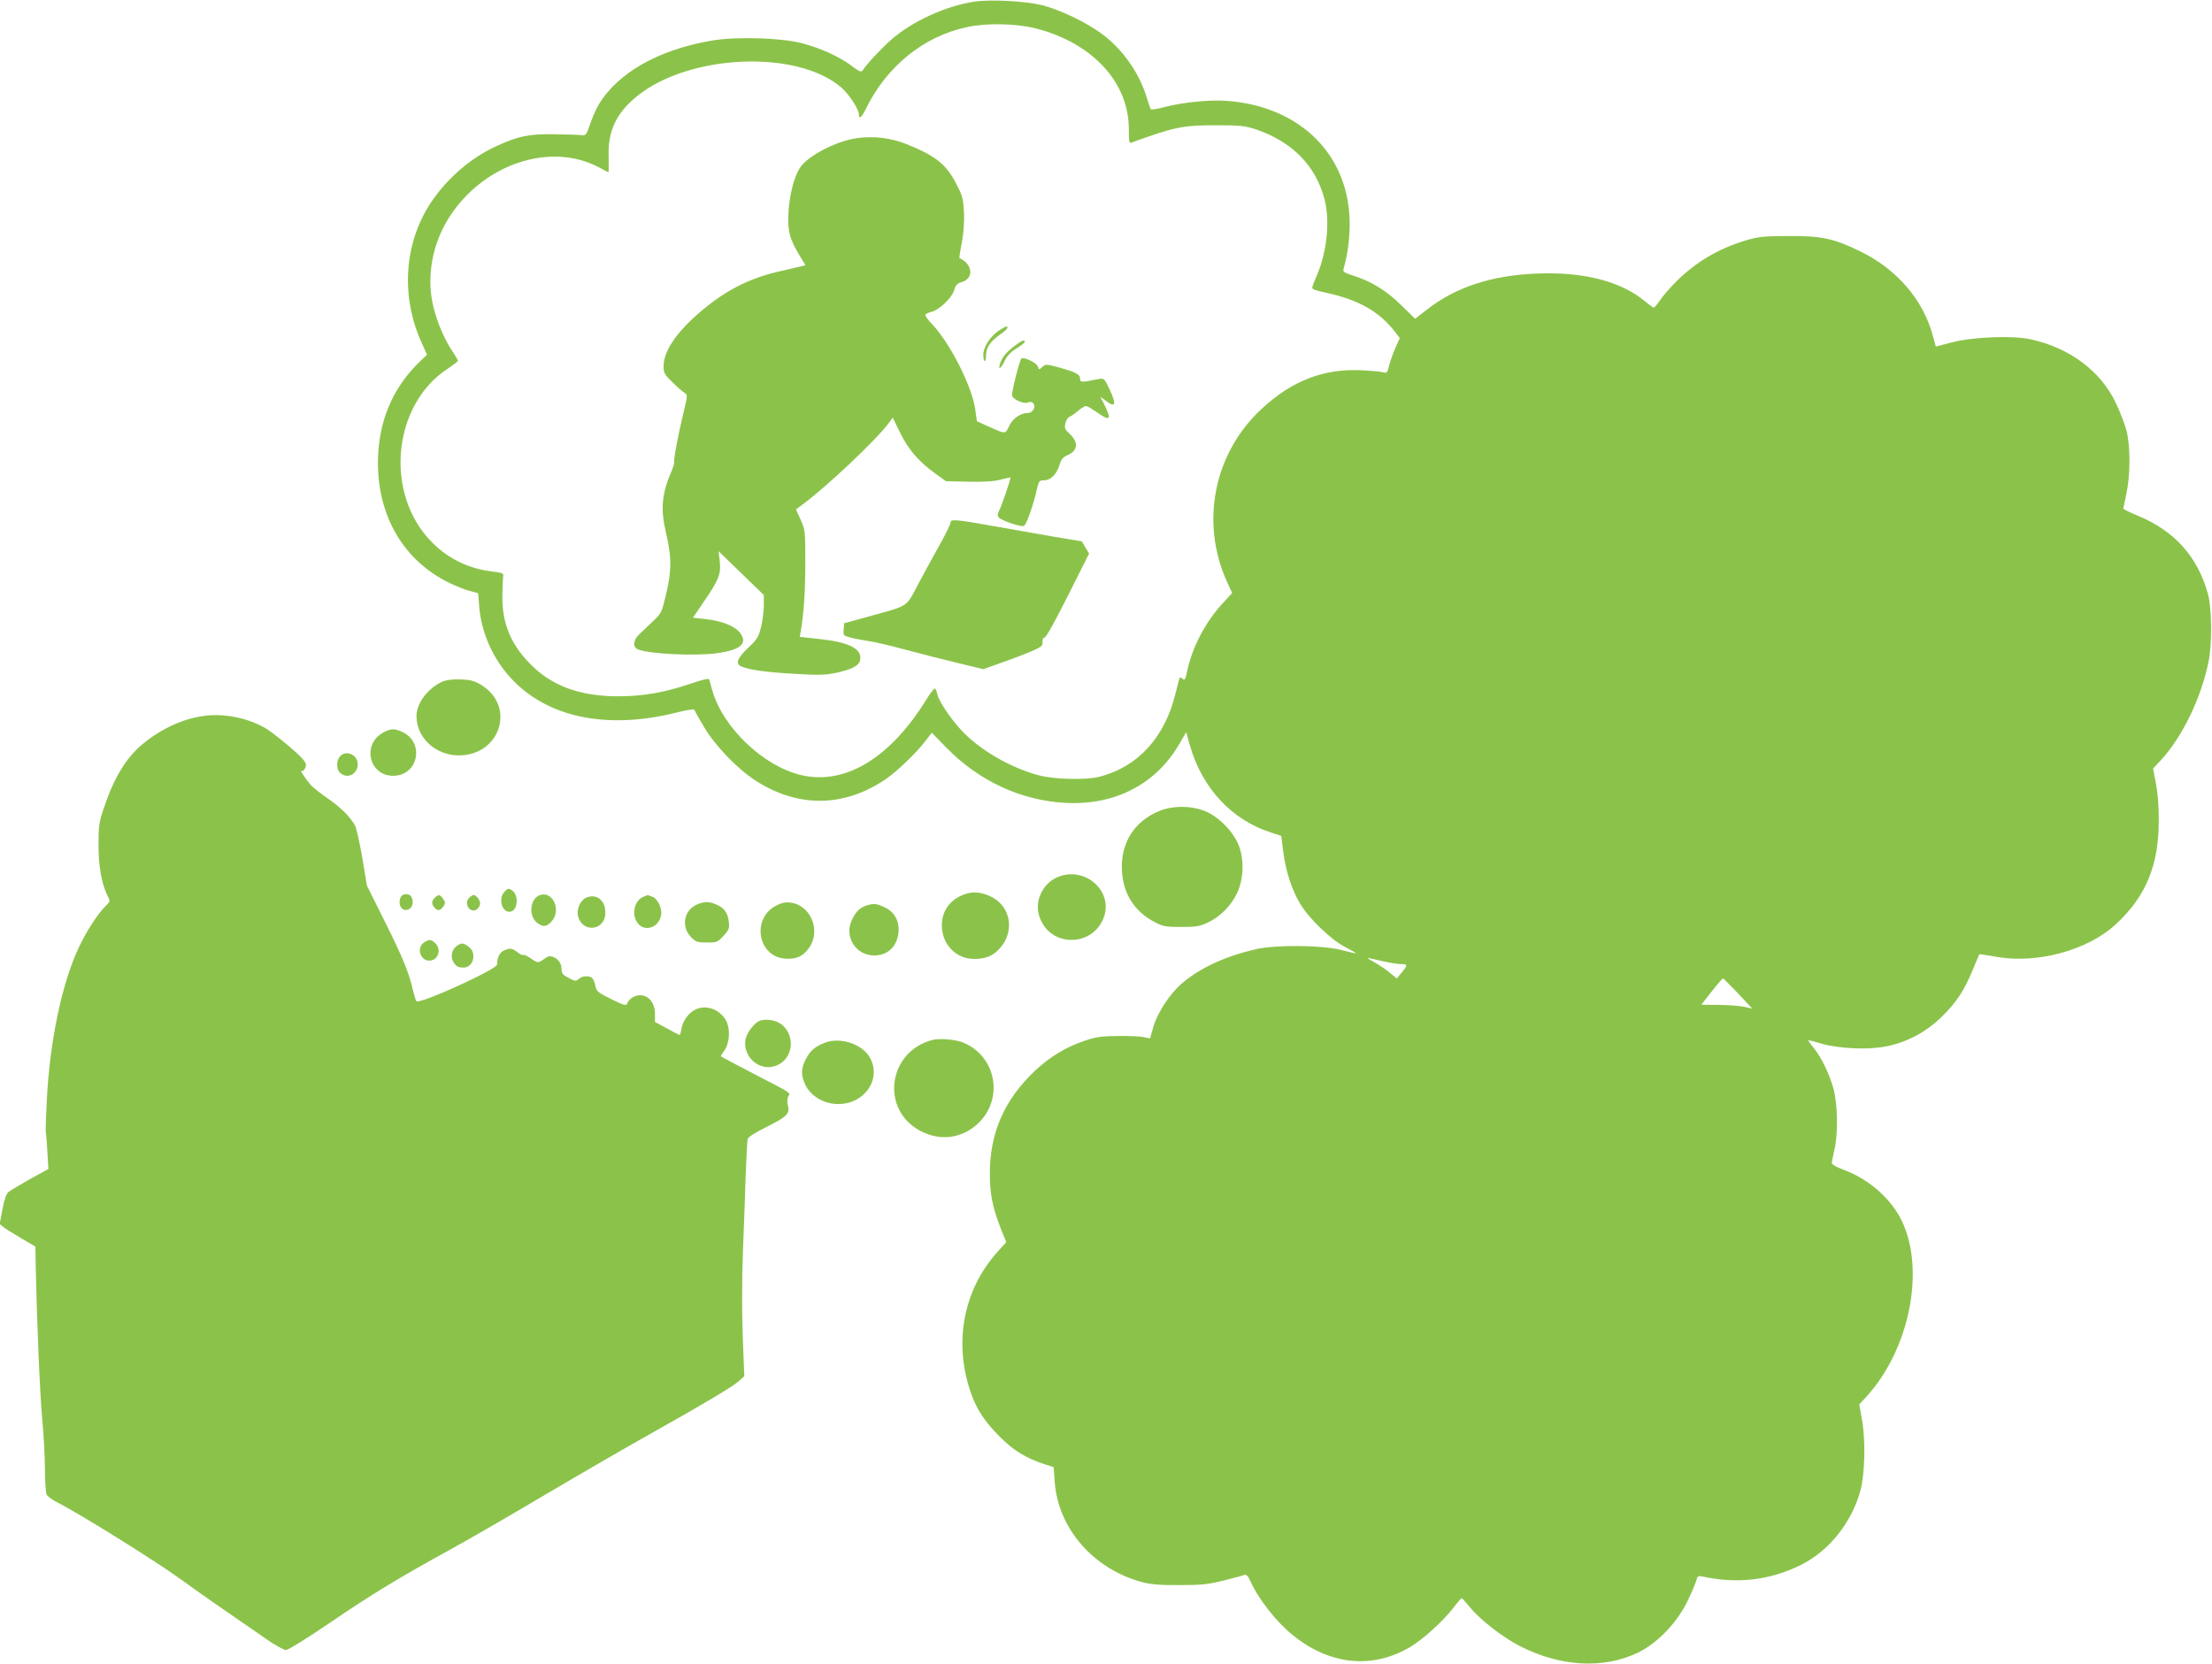 <?xml version="1.0" standalone="no"?>
<!DOCTYPE svg PUBLIC "-//W3C//DTD SVG 20010904//EN"
 "http://www.w3.org/TR/2001/REC-SVG-20010904/DTD/svg10.dtd">
<svg version="1.0" xmlns="http://www.w3.org/2000/svg"
 width="1280pt" height="963pt" viewBox="0 0 1280 963"
 preserveAspectRatio="xMidYMid meet">
<g transform="translate(0,963) scale(0.1,-0.1)"
fill="#8bc34a" stroke="none">
<path d="M5635 9620 c-163 -25 -358 -114 -478 -220 -57 -50 -146 -145 -166
-179 -7 -10 -21 -4 -63 28 -70 53 -181 103 -288 131 -119 31 -375 39 -515 16
-310 -51 -552 -187 -662 -374 -14 -23 -36 -73 -48 -110 -22 -63 -24 -67 -51
-64 -16 2 -87 4 -159 5 -144 2 -204 -10 -331 -68 -150 -68 -289 -189 -383
-331 -153 -234 -173 -540 -51 -808 l31 -69 -41 -39 c-162 -156 -244 -355 -243
-593 2 -306 149 -556 404 -684 42 -21 99 -44 126 -51 l50 -13 6 -78 c11 -137
68 -276 159 -386 207 -250 564 -332 983 -227 58 15 101 21 103 16 2 -6 26 -50
55 -98 64 -109 193 -243 298 -311 247 -160 515 -157 758 10 61 42 171 147 221
212 l42 54 86 -88 c189 -193 435 -306 692 -318 283 -14 520 109 654 341 l40
68 22 -78 c72 -249 245 -433 474 -504 l54 -18 12 -94 c14 -109 48 -215 96
-296 49 -85 180 -211 260 -252 37 -19 66 -36 64 -37 -1 -2 -38 7 -82 18 -105
29 -378 32 -494 6 -178 -41 -321 -106 -429 -197 -70 -59 -143 -170 -167 -253
l-19 -67 -35 7 c-19 5 -87 8 -150 7 -97 -1 -127 -5 -195 -28 -107 -36 -202
-94 -287 -174 -174 -165 -259 -356 -260 -587 -1 -123 15 -202 63 -325 l32 -79
-48 -53 c-201 -222 -259 -529 -156 -822 33 -94 80 -165 166 -251 82 -82 151
-124 261 -160 l51 -16 6 -82 c18 -272 224 -509 507 -584 48 -13 103 -18 215
-17 128 0 165 4 255 26 58 15 112 29 121 33 11 4 21 -6 35 -37 46 -103 149
-234 244 -311 214 -174 460 -199 679 -70 75 44 190 149 251 227 23 31 45 56
49 56 3 -1 24 -24 46 -51 57 -71 186 -172 286 -224 237 -122 488 -137 689 -39
112 55 223 171 284 295 25 52 48 107 52 122 6 25 10 28 33 23 204 -44 390 -23
571 66 164 81 296 247 346 433 25 94 30 283 10 399 l-17 98 39 42 c250 271
344 732 208 1018 -61 128 -189 242 -333 296 -46 17 -73 32 -73 42 1 8 7 42 15
75 22 91 19 265 -5 353 -25 89 -70 182 -117 240 -19 23 -32 42 -29 42 4 0 39
-9 79 -21 103 -29 270 -36 372 -15 124 25 233 84 325 175 83 82 128 151 179
276 18 44 34 81 35 82 1 2 40 -5 87 -13 240 -46 540 34 705 189 172 160 246
340 246 597 1 76 -6 160 -16 213 l-17 89 43 46 c126 135 237 365 279 577 20
101 18 304 -4 385 -59 218 -194 368 -408 456 -46 19 -83 37 -82 41 1 5 9 44
18 88 23 106 23 269 1 360 -10 39 -38 112 -63 164 -89 186 -269 319 -496 368
-106 22 -331 13 -454 -19 l-91 -24 -18 65 c-56 207 -208 383 -419 486 -154 75
-223 90 -415 89 -149 -1 -174 -3 -253 -27 -157 -48 -285 -125 -398 -237 -37
-37 -79 -86 -94 -109 -15 -22 -31 -41 -35 -41 -5 0 -27 16 -51 36 -137 115
-353 171 -618 161 -268 -9 -480 -79 -648 -212 l-64 -50 -82 80 c-87 85 -172
137 -280 171 -50 16 -57 21 -52 39 23 81 35 171 35 259 0 396 -283 680 -708
712 -101 8 -258 -8 -365 -36 -40 -11 -75 -16 -78 -12 -3 4 -13 34 -23 67 -43
141 -136 275 -253 364 -89 68 -246 144 -353 171 -97 24 -298 35 -395 20z m357
-154 c328 -83 540 -312 540 -582 0 -75 2 -85 17 -79 9 4 54 20 101 36 159 55
213 64 385 64 141 0 168 -3 230 -23 212 -71 350 -212 400 -407 31 -121 14
-297 -40 -427 -15 -35 -29 -70 -31 -79 -4 -12 12 -19 78 -33 191 -41 311 -110
403 -230 l25 -33 -24 -54 c-14 -30 -30 -76 -37 -102 -10 -43 -14 -48 -33 -42
-12 4 -69 9 -127 12 -217 11 -403 -60 -578 -223 -277 -256 -357 -656 -201
-1001 l30 -65 -54 -59 c-101 -109 -177 -255 -206 -392 -10 -49 -14 -56 -26
-46 -8 6 -16 10 -17 8 -2 -2 -13 -44 -25 -93 -61 -254 -219 -426 -442 -482
-79 -20 -262 -15 -354 10 -151 42 -309 130 -418 234 -67 64 -153 186 -163 231
-4 17 -10 33 -14 36 -5 2 -26 -23 -47 -58 -210 -343 -472 -503 -728 -443 -221
52 -457 279 -516 496 -7 25 -14 50 -16 57 -2 8 -35 1 -102 -22 -155 -53 -281
-75 -424 -75 -211 0 -371 55 -491 169 -126 119 -182 246 -180 411 1 52 3 104
5 115 3 17 -5 20 -60 27 -137 15 -257 73 -352 169 -277 278 -231 793 89 1004
33 22 61 43 61 47 0 4 -14 27 -30 52 -47 69 -88 164 -111 256 -44 173 -9 371
94 528 199 305 582 431 862 284 27 -15 52 -28 55 -29 3 -2 3 37 2 87 -6 149
43 255 164 353 300 244 925 272 1182 51 44 -38 102 -126 102 -156 0 -31 15
-19 39 29 120 248 336 423 586 476 113 25 285 21 397 -7z m2018 -5401 c36 -8
80 -15 98 -15 39 0 39 -5 3 -49 l-28 -34 -41 33 c-22 19 -64 47 -93 63 -30 16
-43 26 -29 22 14 -3 54 -12 90 -20z m2049 -186 l81 -87 -42 10 c-24 6 -90 11
-148 12 l-105 1 60 77 c33 42 63 76 66 75 3 -1 43 -41 88 -88z"/>
<path d="M4955 8830 c-120 -18 -282 -103 -326 -171 -33 -51 -60 -154 -66 -251
-7 -112 5 -159 62 -254 l36 -59 -28 -7 c-15 -4 -77 -18 -137 -32 -174 -42
-311 -114 -460 -245 -128 -113 -196 -217 -196 -300 0 -40 5 -49 53 -95 28 -28
60 -55 70 -61 16 -9 16 -15 -7 -110 -30 -122 -58 -270 -55 -287 2 -7 -5 -30
-14 -52 -58 -133 -66 -222 -33 -360 33 -138 33 -219 0 -357 -25 -105 -27 -109
-77 -156 -28 -26 -63 -60 -79 -75 -35 -33 -38 -75 -5 -87 72 -27 333 -39 461
-21 129 19 171 54 133 111 -28 43 -105 75 -205 86 l-72 8 61 90 c89 129 102
164 94 236 l-7 59 131 -127 131 -127 0 -60 c0 -33 -7 -89 -16 -125 -15 -59
-23 -72 -75 -121 -65 -61 -76 -94 -35 -109 48 -19 145 -32 306 -41 133 -8 178
-7 234 5 99 21 140 43 144 79 8 63 -67 100 -241 118 l-109 12 7 40 c17 105 25
226 25 395 0 178 -1 185 -27 243 l-27 60 30 22 c137 99 431 376 505 475 l25
34 41 -84 c47 -98 109 -171 202 -237 l65 -47 131 -3 c90 -2 147 2 185 12 30 8
56 13 57 12 4 -4 -53 -170 -67 -195 -8 -17 -9 -26 0 -36 15 -18 127 -56 145
-49 14 6 54 117 75 212 11 48 14 52 41 52 38 0 74 35 90 89 10 33 20 45 45 56
62 26 67 75 12 126 -26 23 -29 31 -23 59 4 17 14 34 23 37 10 4 32 19 50 35
18 15 38 28 46 28 7 0 35 -16 62 -35 79 -57 89 -45 41 50 l-20 39 37 -27 c51
-39 57 -16 17 69 -31 65 -32 66 -64 60 -100 -20 -107 -20 -107 3 0 25 -28 39
-132 67 -64 17 -68 17 -87 0 -18 -17 -19 -17 -25 2 -8 23 -83 59 -96 46 -12
-13 -60 -206 -53 -217 14 -23 67 -45 89 -37 16 6 26 5 34 -5 16 -19 -4 -55
-31 -55 -43 0 -88 -31 -109 -75 -24 -49 -18 -49 -121 -3 l-66 30 -10 71 c-20
135 -148 386 -253 495 -23 23 -38 46 -35 51 3 5 18 12 34 16 45 10 119 80 132
125 9 30 18 40 43 47 73 21 66 104 -12 139 -2 1 4 42 14 90 10 57 15 120 12
176 -4 77 -8 95 -44 163 -57 113 -120 163 -286 230 -94 38 -193 49 -293 35z"/>
<path d="M5779 7716 c-50 -34 -89 -95 -89 -139 0 -20 4 -37 8 -37 4 0 8 15 8
34 0 43 24 80 80 119 41 28 55 47 36 47 -4 0 -23 -11 -43 -24z"/>
<path d="M5868 7626 c-47 -36 -70 -65 -82 -103 -12 -39 8 -25 28 19 13 28 34
50 67 71 27 16 49 34 49 38 0 16 -17 9 -62 -25z"/>
<path d="M5500 6604 c0 -9 -33 -76 -74 -148 -40 -72 -92 -167 -115 -211 -66
-127 -55 -120 -251 -174 l-175 -48 -3 -36 c-3 -34 -1 -36 35 -46 21 -6 70 -15
108 -21 39 -6 133 -28 210 -49 77 -21 211 -55 298 -76 l157 -38 103 37 c56 19
134 49 172 65 62 27 70 33 68 56 -1 15 3 25 12 25 8 0 65 103 135 243 l122
243 -21 36 -21 35 -158 26 c-86 15 -245 43 -352 62 -225 40 -250 42 -250 19z"/>
<path d="M2560 5685 c-84 -38 -150 -125 -150 -199 0 -126 110 -228 245 -228
240 0 331 283 131 407 -41 25 -61 30 -120 33 -48 1 -82 -3 -106 -13z"/>
<path d="M1192 5488 c-125 -14 -255 -72 -365 -163 -98 -81 -167 -195 -227
-374 -27 -80 -30 -102 -30 -213 0 -125 19 -229 55 -298 13 -25 12 -29 -11 -51
-45 -42 -116 -151 -160 -247 -96 -205 -166 -540 -183 -876 -5 -98 -8 -184 -6
-190 2 -6 6 -56 9 -111 l6 -101 -106 -58 c-58 -33 -114 -66 -125 -75 -13 -11
-24 -43 -35 -101 l-16 -84 23 -19 c13 -10 60 -39 104 -65 l80 -47 2 -125 c6
-299 24 -738 38 -881 8 -85 15 -212 15 -282 0 -71 5 -137 10 -148 6 -10 34
-31 63 -45 130 -66 577 -345 712 -444 82 -60 258 -183 497 -347 50 -35 101
-63 113 -63 12 0 125 70 251 156 248 169 400 261 709 431 111 61 363 207 560
324 198 117 468 273 600 347 310 174 462 265 501 299 l31 28 -9 230 c-5 145
-5 326 1 490 6 143 13 343 16 445 4 102 9 194 11 206 4 14 38 36 114 74 115
57 132 75 119 124 -5 17 -4 37 2 49 13 24 29 14 -201 133 -102 53 -187 98
-188 100 -2 1 6 16 19 33 31 42 36 124 12 171 -36 69 -118 99 -183 65 -37 -19
-70 -66 -77 -110 -3 -19 -8 -35 -10 -35 -3 0 -36 17 -74 38 l-69 37 0 47 c0
62 -36 108 -86 108 -33 0 -66 -22 -76 -51 -4 -11 -26 -4 -90 28 -76 37 -86 45
-92 74 -3 18 -11 38 -17 46 -15 18 -59 17 -80 -3 -16 -14 -21 -14 -58 6 -32
16 -41 26 -41 46 0 36 -17 63 -48 75 -21 8 -31 6 -53 -11 -35 -25 -37 -25 -80
5 -20 13 -39 22 -42 18 -3 -3 -18 4 -33 16 -31 24 -43 26 -79 9 -24 -11 -38
-40 -39 -81 -1 -27 -441 -228 -466 -212 -3 2 -12 30 -20 62 -22 100 -59 191
-165 403 l-102 205 -26 158 c-15 86 -34 171 -42 188 -26 49 -85 108 -160 159
-38 26 -82 61 -96 76 -26 29 -71 96 -54 82 4 -5 13 2 20 15 9 18 8 26 -9 49
-29 37 -168 152 -219 183 -100 58 -231 86 -345 73z"/>
<path d="M2221 5392 c-128 -65 -88 -252 54 -252 148 0 185 198 48 256 -42 18
-61 18 -102 -4z"/>
<path d="M1967 5252 c-22 -25 -21 -75 1 -95 42 -38 102 -8 102 50 0 55 -67 85
-103 45z"/>
<path d="M6708 4936 c-144 -59 -223 -184 -216 -341 6 -136 71 -240 190 -302
48 -25 63 -28 153 -28 87 0 107 3 155 26 70 33 132 95 167 167 39 80 44 192
12 277 -31 82 -121 173 -202 203 -80 30 -183 30 -259 -2z"/>
<path d="M6114 4551 c-79 -36 -125 -132 -103 -213 23 -89 97 -147 187 -148 81
0 150 43 183 115 74 160 -102 321 -267 246z"/>
<path d="M2921 4471 c-43 -43 -13 -133 38 -116 39 12 42 97 4 122 -19 13 -24
12 -42 -6z"/>
<path d="M5605 4461 c-97 -24 -155 -94 -155 -187 0 -109 82 -194 187 -194 68
0 110 18 150 63 83 94 64 231 -40 291 -48 27 -99 37 -142 27z"/>
<path d="M2338 4453 c-33 -8 -35 -74 -3 -87 34 -13 63 23 50 63 -7 22 -22 29
-47 24z"/>
<path d="M3123 4449 c-56 -21 -66 -119 -16 -159 34 -27 55 -25 84 6 60 64 8
181 -68 153z"/>
<path d="M2516 4434 c-20 -20 -20 -38 0 -59 19 -19 33 -16 51 11 11 17 10 23
-3 42 -18 26 -27 27 -48 6z"/>
<path d="M2715 4434 c-33 -33 4 -92 43 -68 9 6 18 20 20 31 3 20 -21 53 -38
53 -5 0 -16 -7 -25 -16z"/>
<path d="M3393 4435 c-35 -15 -58 -67 -48 -108 25 -98 155 -84 158 17 2 74
-50 116 -110 91z"/>
<path d="M3724 4440 c-54 -21 -72 -105 -33 -154 40 -51 119 -26 134 44 9 39
-18 98 -50 110 -15 6 -27 10 -28 9 -1 0 -12 -4 -23 -9z"/>
<path d="M4033 4395 c-76 -33 -93 -129 -34 -189 28 -28 38 -31 92 -31 57 0 62
2 96 39 32 35 35 43 30 83 -5 50 -28 80 -74 99 -40 17 -69 17 -110 -1z"/>
<path d="M4490 4388 c-141 -73 -106 -291 49 -306 66 -6 106 11 142 61 72 99
11 249 -107 263 -28 4 -51 -1 -84 -18z"/>
<path d="M5016 4390 c-40 -12 -66 -38 -88 -88 -43 -96 25 -202 131 -202 84 0
141 61 141 152 0 58 -30 104 -83 128 -46 21 -58 22 -101 10z"/>
<path d="M2452 4174 c-43 -30 -20 -104 32 -104 50 0 73 63 36 100 -24 24 -38
25 -68 4z"/>
<path d="M2643 4155 c-27 -19 -37 -59 -22 -88 16 -29 28 -37 61 -37 57 0 79
82 32 119 -32 25 -43 26 -71 6z"/>
<path d="M4394 3721 c-32 -14 -72 -68 -80 -106 -18 -99 77 -186 171 -155 98
32 123 160 46 234 -32 31 -98 43 -137 27z"/>
<path d="M5395 3611 c-259 -68 -302 -407 -66 -528 116 -60 245 -41 337 51 143
144 96 383 -90 461 -44 19 -140 27 -181 16z"/>
<path d="M4776 3596 c-59 -22 -88 -47 -113 -96 -28 -54 -29 -92 -4 -146 30
-67 109 -114 191 -114 157 0 256 151 180 275 -46 74 -168 113 -254 81z"/>
</g>
</svg>
